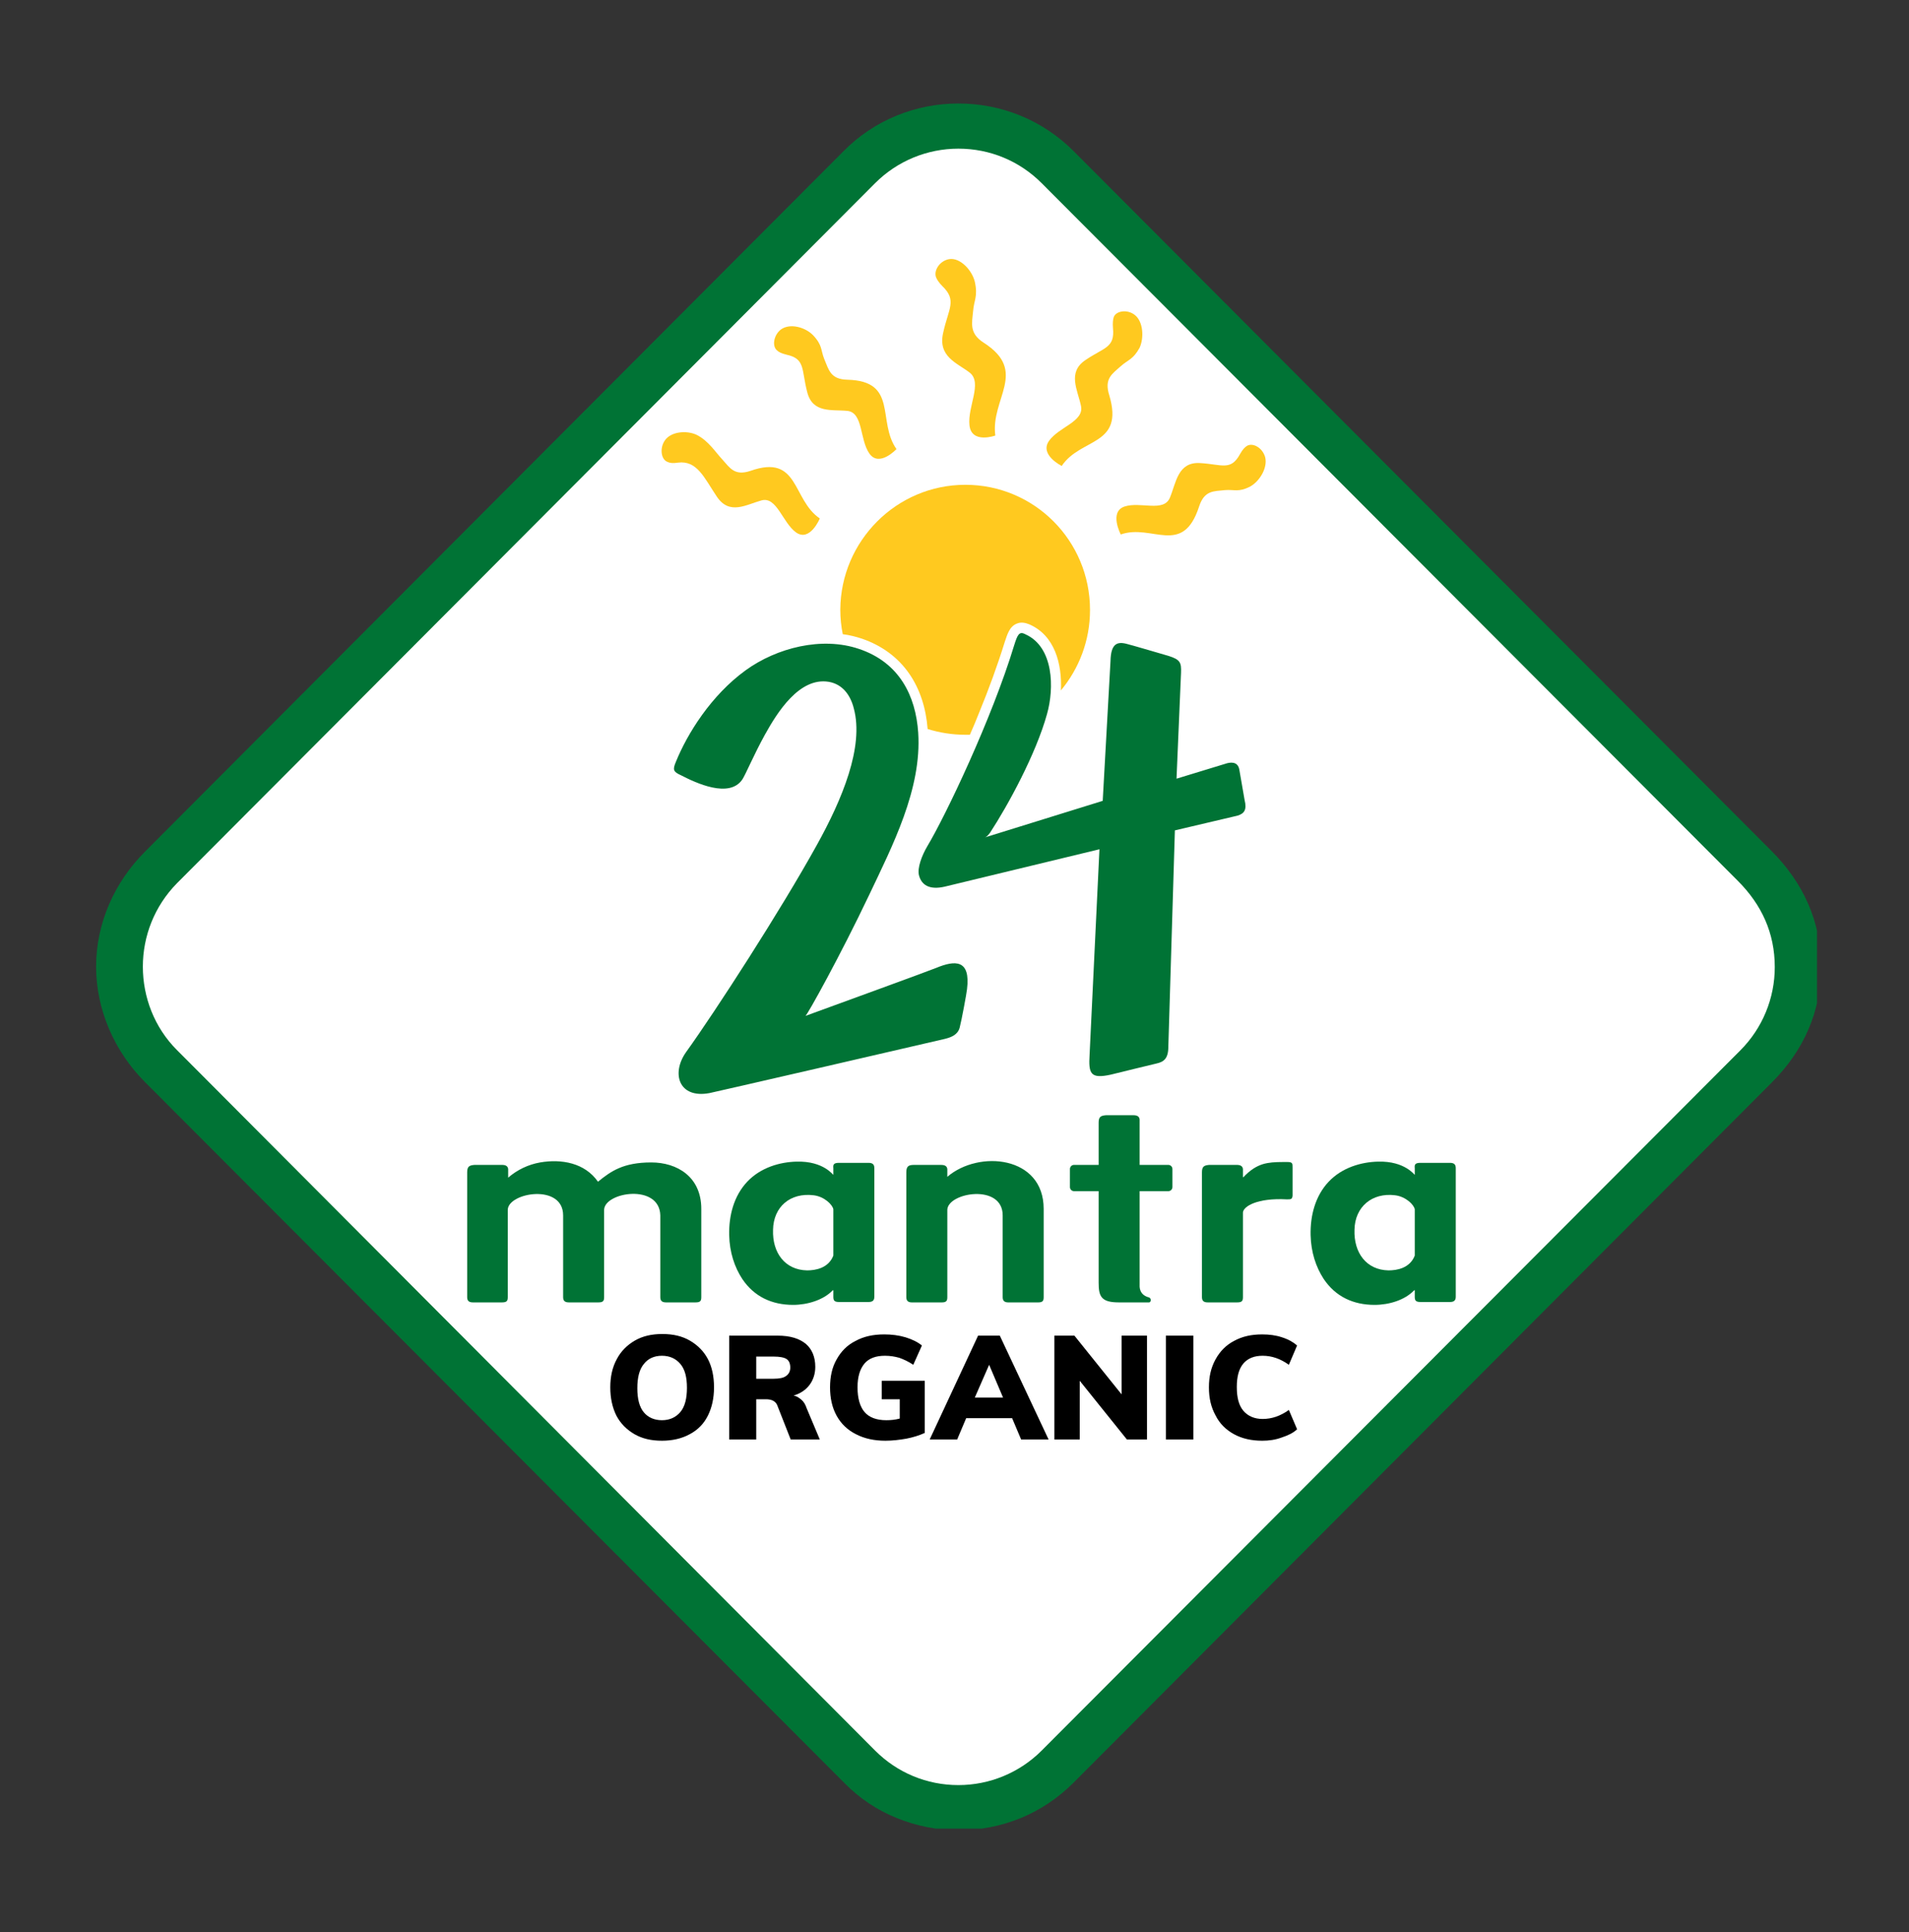 <svg width="83" height="84" viewBox="0 0 83 84" fill="none" xmlns="http://www.w3.org/2000/svg">
<rect x="0" y="0" width="83" height="84" fill="#333333" stroke="none"/>
<g clip-path="url(#clip0_133_800)">
<path d="M75.88 38.19L45.502 7.748C44.45 6.695 43.06 6.159 41.669 6.159C40.279 6.159 38.888 6.695 37.836 7.748L7.476 38.19C6.424 39.243 5.89 40.635 5.89 42.027C5.89 43.419 6.424 44.81 7.476 45.863L37.854 76.306C38.906 77.359 40.297 77.894 41.687 77.894C43.078 77.894 44.468 77.359 45.52 76.306L75.898 45.863C76.95 44.81 77.485 43.419 77.485 42.027C77.467 40.635 76.932 39.243 75.88 38.19Z" fill="white"/>
<path fill-rule="evenodd" clip-rule="evenodd" d="M41.972 21.077C44.968 21.077 47.392 23.504 47.392 26.52C47.392 27.858 46.911 29.072 46.126 30.017C46.18 28.858 45.859 27.626 44.754 27.145C44.575 27.073 44.397 27.037 44.219 27.109C43.88 27.234 43.791 27.608 43.684 27.912C43.363 28.947 42.989 29.964 42.579 30.963C42.454 31.284 42.311 31.623 42.169 31.945C42.097 31.945 42.044 31.945 41.972 31.945C41.402 31.945 40.849 31.855 40.332 31.695C40.19 29.875 39.281 28.394 37.48 27.769C37.213 27.68 36.927 27.608 36.642 27.573C36.571 27.234 36.535 26.859 36.535 26.502C36.553 23.522 38.977 21.077 41.972 21.077Z" fill="#FFC91F"/>
<path fill-rule="evenodd" clip-rule="evenodd" d="M31.401 19.971C31.739 20.346 31.935 20.703 32.631 20.471C34.752 19.721 34.431 21.72 35.644 22.541C35.644 22.541 35.216 23.576 34.609 23.147C34.021 22.719 33.772 21.577 33.112 21.755C32.452 21.934 31.721 22.416 31.169 21.595C30.616 20.774 30.313 20.007 29.475 20.114C29.261 20.149 29.119 20.132 29.012 20.078C28.744 19.971 28.673 19.489 28.905 19.15C29.172 18.758 29.85 18.704 30.277 18.9C30.794 19.15 31.115 19.668 31.401 19.971Z" fill="#FFC91F"/>
<path fill-rule="evenodd" clip-rule="evenodd" d="M35.84 15.617C36.036 16.081 36.107 16.491 36.838 16.509C39.067 16.563 38.122 18.311 38.977 19.525C38.977 19.525 38.229 20.328 37.801 19.721C37.373 19.114 37.533 17.955 36.856 17.865C36.179 17.794 35.323 17.99 35.091 17.027C34.842 16.063 35.02 15.599 34.2 15.421C33.986 15.367 33.861 15.314 33.772 15.224C33.558 15.028 33.647 14.546 33.968 14.314C34.36 14.047 35.002 14.225 35.341 14.564C35.769 15.01 35.679 15.224 35.84 15.617Z" fill="#FFC91F"/>
<path fill-rule="evenodd" clip-rule="evenodd" d="M42.311 13.511C42.258 14.065 42.133 14.493 42.775 14.903C44.718 16.152 43.06 17.33 43.274 18.936C43.274 18.936 42.24 19.311 42.151 18.49C42.061 17.687 42.721 16.652 42.168 16.206C41.616 15.778 40.76 15.51 41.01 14.457C41.241 13.404 41.616 13.065 40.974 12.441C40.813 12.28 40.724 12.137 40.689 12.03C40.6 11.727 40.885 11.316 41.295 11.263C41.758 11.21 42.258 11.745 42.382 12.244C42.525 12.887 42.347 13.047 42.311 13.511Z" fill="#FFC91F"/>
<path fill-rule="evenodd" clip-rule="evenodd" d="M48.729 15.921C48.355 16.259 47.998 16.456 48.23 17.188C48.889 19.4 46.982 19.025 46.162 20.257C46.162 20.257 45.181 19.775 45.609 19.168C46.037 18.561 47.142 18.329 47 17.651C46.857 16.956 46.394 16.188 47.196 15.653C47.998 15.1 48.479 15.135 48.39 14.261C48.372 14.047 48.39 13.886 48.426 13.779C48.533 13.511 49.014 13.44 49.335 13.69C49.709 13.976 49.745 14.689 49.549 15.117C49.264 15.635 49.05 15.635 48.729 15.921Z" fill="#FFC91F"/>
<path fill-rule="evenodd" clip-rule="evenodd" d="M53.257 21.309C52.776 21.363 52.365 21.309 52.134 22.023C51.421 24.218 50.084 22.755 48.729 23.237C48.729 23.237 48.212 22.255 48.889 22.023C49.584 21.791 50.601 22.291 50.868 21.631C51.136 20.988 51.207 20.078 52.169 20.132C53.132 20.185 53.507 20.489 53.916 19.739C54.023 19.543 54.13 19.436 54.22 19.382C54.469 19.24 54.879 19.454 55.004 19.864C55.129 20.328 54.772 20.917 54.362 21.149C53.845 21.417 53.667 21.274 53.257 21.309Z" fill="#FFC91F"/>
<path d="M29.618 33.711C30.242 34.032 31.704 34.728 32.274 33.89C32.417 33.676 32.773 32.819 33.255 31.945C33.789 30.981 34.752 29.429 36.036 29.643C36.642 29.75 36.981 30.232 37.123 30.803C37.569 32.462 36.624 34.746 35.501 36.763C33.95 39.564 31.115 43.954 29.832 45.738C29.172 46.666 29.511 47.773 30.848 47.523C30.884 47.523 39.637 45.507 41.081 45.167C41.366 45.096 41.634 44.989 41.723 44.686C41.812 44.347 42.026 43.187 42.044 43.008C42.204 41.706 41.527 41.741 40.706 42.08C40.457 42.187 36.339 43.686 35.02 44.168C35.109 44.115 36.535 41.545 37.783 38.922C38.799 36.781 40.083 34.3 39.922 31.855C39.815 30.25 39.102 28.804 37.355 28.215C35.733 27.662 33.772 28.162 32.417 29.143C30.919 30.232 29.885 31.891 29.386 33.123C29.244 33.462 29.261 33.551 29.618 33.711ZM44.094 28.055C43.131 31.231 41.117 35.46 40.314 36.798C40.083 37.191 39.869 37.744 39.958 38.065C40.065 38.458 40.386 38.708 41.081 38.547L47.802 36.923L47.374 45.846C47.321 46.684 47.41 46.916 48.301 46.72C48.871 46.577 49.692 46.381 50.28 46.238C50.601 46.167 50.797 46.024 50.797 45.507L51.082 36.102L53.81 35.46C54.095 35.371 54.22 35.21 54.113 34.782C54.113 34.782 53.881 33.462 53.881 33.444C53.81 33.105 53.507 33.123 53.257 33.212L51.153 33.854L51.349 29.25C51.367 28.804 51.314 28.679 50.815 28.519C50.815 28.519 49.05 28.001 49.014 28.001C48.568 27.876 48.301 27.983 48.283 28.733L47.944 34.818L42.828 36.406C42.953 36.352 42.988 36.263 43.042 36.209C43.826 35.014 45.039 32.783 45.52 31.052C45.841 29.928 45.823 28.126 44.575 27.573C44.308 27.43 44.236 27.608 44.094 28.055Z" fill="#007335"/>
<path d="M46.679 6.57L77.021 36.995C78.394 38.369 79.178 40.064 79.178 42.027C79.178 43.99 78.412 45.685 77.039 47.059L46.679 77.501C46.019 78.162 45.253 78.679 44.397 79.036C43.523 79.393 42.614 79.571 41.687 79.571C40.76 79.571 39.851 79.393 38.977 79.036C38.139 78.697 37.355 78.18 36.696 77.501L6.3 47.041C4.98 45.721 4.178 43.9 4.178 42.027C4.178 40.135 4.98 38.351 6.3 37.03L36.678 6.57C37.997 5.232 39.797 4.5 41.669 4.5C43.559 4.5 45.342 5.232 46.679 6.57ZM75.559 38.297L45.288 7.962C44.326 6.998 43.042 6.463 41.669 6.463C40.314 6.463 39.013 6.998 38.05 7.962L7.69 38.404C6.71 39.404 6.211 40.706 6.211 42.027C6.211 43.347 6.71 44.668 7.69 45.649L38.05 76.11C39.013 77.073 40.297 77.609 41.669 77.609C43.024 77.609 44.326 77.073 45.288 76.11L75.666 45.667C76.629 44.703 77.164 43.401 77.164 42.045C77.164 40.563 76.593 39.332 75.559 38.297Z" fill="#007335"/>
<path d="M26.266 52.59V56.391C26.266 56.552 26.231 56.623 26.017 56.623H24.733C24.537 56.623 24.484 56.534 24.484 56.391C24.484 55.214 24.484 54.018 24.484 52.84C24.484 51.449 22.113 51.841 22.077 52.59V56.391C22.077 56.552 22.041 56.623 21.827 56.623H20.562C20.366 56.623 20.312 56.534 20.312 56.391V50.967C20.312 50.717 20.401 50.663 20.633 50.645H21.827C21.988 50.645 22.113 50.699 22.095 50.895V51.199C22.487 50.86 22.968 50.628 23.485 50.538C24.412 50.378 25.428 50.556 25.999 51.377C26.569 50.913 27.104 50.538 28.317 50.538C29.44 50.538 30.491 51.163 30.491 52.555V56.391C30.491 56.552 30.456 56.623 30.242 56.623H28.958C28.762 56.623 28.709 56.534 28.709 56.391V52.84C28.673 51.449 26.302 51.823 26.266 52.59Z" fill="#007335"/>
<path d="M45.377 52.555V56.392C45.377 56.552 45.342 56.624 45.128 56.624H43.844C43.648 56.624 43.595 56.534 43.595 56.392V52.84C43.595 51.449 41.224 51.841 41.188 52.591V56.392C41.188 56.552 41.152 56.624 40.938 56.624H39.655C39.459 56.624 39.405 56.534 39.405 56.392V50.967C39.405 50.717 39.494 50.646 39.726 50.646H40.921C41.081 50.646 41.206 50.699 41.188 50.895V51.163C42.561 49.985 45.377 50.253 45.377 52.555Z" fill="#007335"/>
<path d="M36.196 56.106C36.214 56.088 36.232 56.088 36.232 56.106V56.374C36.232 56.534 36.267 56.606 36.481 56.606H37.765C37.961 56.606 38.015 56.517 38.015 56.374V54.678V50.788C38.015 50.646 37.961 50.556 37.765 50.556H36.481C36.25 50.556 36.214 50.628 36.232 50.788V51.074C36.232 51.11 35.822 50.467 34.627 50.503C33.914 50.521 33.076 50.753 32.488 51.377C31.9 52.002 31.686 52.858 31.704 53.697C31.721 54.447 31.935 55.089 32.274 55.606C32.791 56.374 33.558 56.731 34.485 56.731C35.109 56.731 35.804 56.517 36.196 56.106ZM35.376 51.966C35.84 52.02 36.196 52.377 36.232 52.573V54.589C36.018 55.142 35.447 55.232 35.091 55.232C34.128 55.214 33.575 54.464 33.611 53.465C33.629 52.466 34.36 51.841 35.376 51.966Z" fill="#007335"/>
<path d="M47.767 55.767V51.788H46.697C46.608 51.788 46.519 51.716 46.519 51.609V50.824C46.519 50.735 46.59 50.645 46.697 50.645H47.767V48.807C47.767 48.558 47.856 48.504 48.087 48.486H49.282C49.442 48.486 49.567 48.54 49.549 48.736C49.549 49.236 49.549 49.914 49.549 50.645H50.797C50.886 50.645 50.975 50.717 50.975 50.824V51.609C50.975 51.698 50.904 51.788 50.797 51.788H49.549V55.945C49.567 56.177 49.692 56.338 49.959 56.409C50.066 56.445 50.048 56.623 49.959 56.623H48.64C47.873 56.623 47.767 56.356 47.767 55.767Z" fill="#007335"/>
<path d="M55.949 52.144C54.666 52.073 54.059 52.448 54.041 52.715V56.391C54.041 56.552 54.006 56.623 53.792 56.623H52.508C52.312 56.623 52.259 56.534 52.259 56.391V50.967C52.259 50.717 52.348 50.663 52.58 50.645H53.774C53.935 50.645 54.059 50.699 54.041 50.895V51.181C54.041 51.181 54.041 51.181 54.059 51.181C54.362 50.86 54.63 50.699 54.915 50.61C55.165 50.538 55.432 50.52 55.771 50.52C55.842 50.52 55.913 50.52 55.985 50.52C56.199 50.52 56.199 50.592 56.199 50.752V51.984C56.181 52.144 56.127 52.144 55.949 52.144Z" fill="#007335"/>
<path d="M61.475 56.106C61.493 56.088 61.511 56.088 61.511 56.106V56.374C61.511 56.534 61.547 56.606 61.761 56.606H63.044C63.24 56.606 63.294 56.517 63.294 56.374V54.678V50.788C63.294 50.646 63.24 50.556 63.044 50.556H61.761C61.529 50.556 61.493 50.628 61.511 50.788V51.074C61.511 51.11 61.101 50.467 59.907 50.503C59.194 50.521 58.356 50.753 57.767 51.377C57.179 52.002 56.965 52.858 56.983 53.697C57.001 54.447 57.215 55.089 57.553 55.606C58.07 56.374 58.837 56.731 59.764 56.731C60.406 56.731 61.083 56.517 61.475 56.106ZM60.655 51.966C61.119 52.02 61.475 52.377 61.511 52.573V54.589C61.297 55.142 60.727 55.232 60.37 55.232C59.407 55.214 58.855 54.464 58.891 53.465C58.908 52.466 59.657 51.841 60.655 51.966Z" fill="#007335"/>
<path d="M28.78 62.637C28.316 62.637 27.924 62.548 27.585 62.352C27.247 62.155 26.979 61.888 26.801 61.549C26.623 61.192 26.534 60.781 26.534 60.317C26.534 59.853 26.623 59.443 26.819 59.086C26.997 58.747 27.265 58.479 27.603 58.283C27.942 58.087 28.334 57.998 28.798 57.998C29.261 57.998 29.654 58.087 29.992 58.283C30.331 58.479 30.598 58.747 30.777 59.086C30.955 59.425 31.044 59.836 31.044 60.317C31.044 60.781 30.955 61.192 30.777 61.549C30.598 61.906 30.331 62.173 29.992 62.352C29.636 62.548 29.226 62.637 28.78 62.637ZM28.78 61.745C29.119 61.745 29.386 61.62 29.582 61.388C29.778 61.156 29.867 60.799 29.867 60.335C29.867 59.871 29.778 59.532 29.582 59.3C29.386 59.068 29.119 58.943 28.78 58.943C28.441 58.943 28.174 59.068 27.995 59.3C27.799 59.532 27.71 59.889 27.71 60.353C27.71 60.817 27.799 61.174 27.995 61.406C28.174 61.62 28.441 61.745 28.78 61.745ZM35.644 62.584H34.378L33.789 61.085C33.718 60.924 33.558 60.835 33.308 60.835H32.88V62.584H31.704V58.069H33.807C34.36 58.069 34.752 58.194 35.037 58.426C35.305 58.658 35.447 58.997 35.447 59.425C35.447 59.728 35.358 59.996 35.198 60.21C35.037 60.424 34.806 60.585 34.503 60.674C34.627 60.692 34.734 60.763 34.841 60.853C34.948 60.942 35.02 61.067 35.073 61.227L35.644 62.584ZM33.629 59.943C33.879 59.943 34.075 59.907 34.182 59.818C34.289 59.746 34.36 59.621 34.36 59.461C34.36 59.282 34.306 59.157 34.2 59.086C34.093 59.015 33.896 58.979 33.647 58.979H32.88V59.943H33.629ZM40.207 60.032V62.298C39.976 62.405 39.69 62.494 39.405 62.548C39.102 62.601 38.799 62.637 38.496 62.637C38.015 62.637 37.587 62.548 37.212 62.352C36.856 62.173 36.571 61.906 36.374 61.549C36.178 61.192 36.089 60.781 36.089 60.317C36.089 59.853 36.178 59.443 36.374 59.104C36.571 58.747 36.838 58.479 37.194 58.301C37.551 58.105 37.961 58.015 38.442 58.015C38.763 58.015 39.066 58.051 39.369 58.14C39.655 58.23 39.886 58.337 40.083 58.497L39.708 59.336C39.494 59.193 39.298 59.104 39.102 59.032C38.906 58.979 38.71 58.943 38.478 58.943C38.086 58.943 37.783 59.05 37.587 59.282C37.391 59.514 37.284 59.853 37.284 60.317C37.284 60.799 37.391 61.156 37.587 61.388C37.783 61.62 38.104 61.745 38.532 61.745C38.728 61.745 38.924 61.727 39.12 61.673V60.835H38.336V60.032H40.207ZM44.397 62.584L44.005 61.656H42.008L41.616 62.584H40.421L42.525 58.069H43.47L45.591 62.584H44.397ZM42.382 60.763H43.612L43.006 59.336L42.382 60.763ZM48.747 58.069H49.87V62.584H48.996L46.946 60.032V62.584H45.841V58.069H46.714L48.764 60.621V58.069H48.747ZM50.69 62.584V58.069H51.884V62.584H50.69ZM54.879 62.637C54.416 62.637 54.006 62.548 53.649 62.352C53.293 62.155 53.025 61.888 52.847 61.531C52.651 61.174 52.562 60.781 52.562 60.317C52.562 59.853 52.651 59.461 52.847 59.104C53.043 58.747 53.31 58.479 53.649 58.301C54.006 58.105 54.398 58.015 54.879 58.015C55.182 58.015 55.468 58.051 55.735 58.14C56.02 58.23 56.234 58.354 56.395 58.497L56.038 59.336C55.664 59.068 55.289 58.943 54.897 58.943C54.541 58.943 54.255 59.05 54.059 59.282C53.863 59.514 53.774 59.853 53.774 60.3C53.774 60.763 53.863 61.102 54.059 61.334C54.255 61.566 54.541 61.691 54.897 61.691C55.289 61.691 55.664 61.566 56.038 61.299L56.395 62.138C56.234 62.298 56.002 62.405 55.735 62.494C55.45 62.601 55.164 62.637 54.879 62.637Z" fill="black"/>
</g>
<defs>
<clipPath id="clip0_133_800">
<rect width="75" height="75" fill="white" transform="translate(4 4.5)"/>
</clipPath>
</defs>
</svg>

